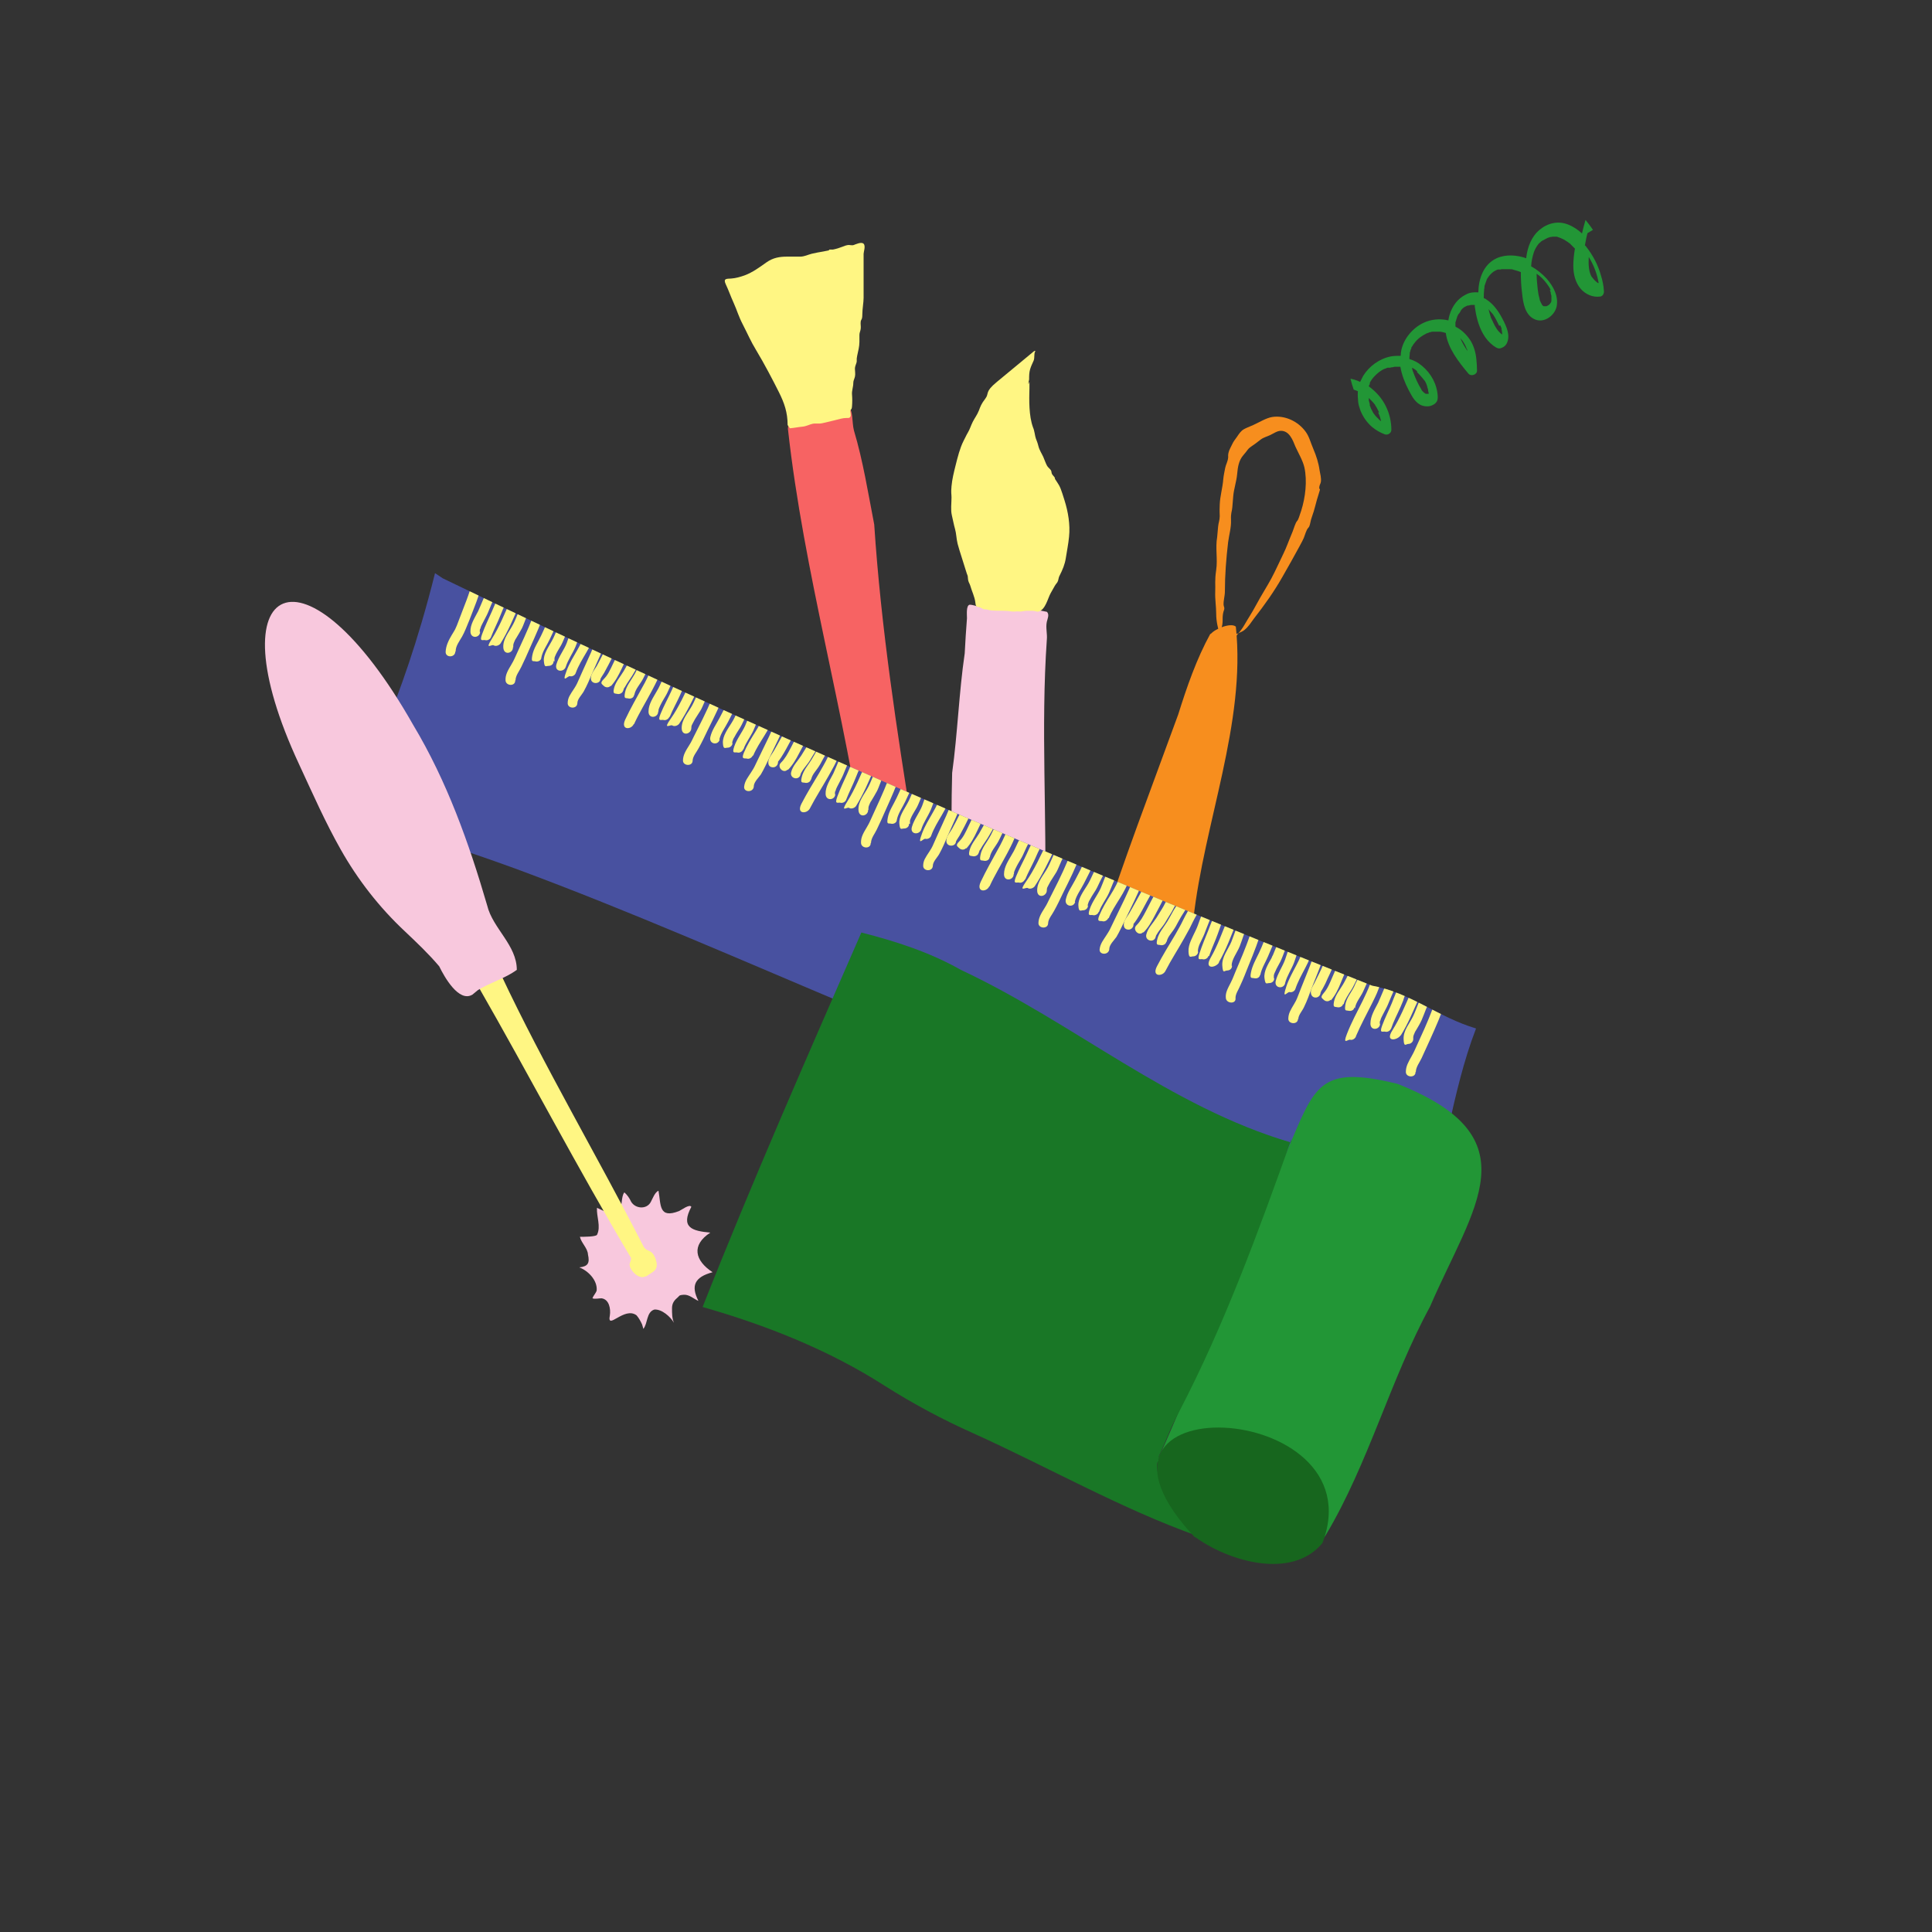 <?xml version="1.0" encoding="UTF-8"?>
<svg id="Calque_1" xmlns="http://www.w3.org/2000/svg" xmlns:xlink="http://www.w3.org/1999/xlink" version="1.1" viewBox="0 0 600 600">
  <rect x="0" y="0" width="600" height="600" fill="#333333" stroke="none"/>
  <!-- Generator: Adobe Illustrator 29.2.1, SVG Export Plug-In . SVG Version: 2.1.0 Build 116)  -->
  <defs>
    <style>
      .st0 {
        fill: none;
      }

      .st1 {
        fill: #4851a0;
      }

      .st2 {
        fill: #229636;
      }

      .st3 {
        fill: #fff683;
      }

      .st4 {
        fill: #f8c8dd;
      }

      .st5 {
        fill: #17661e;
      }

      .st6 {
        fill: #f78e1e;
      }

      .st7 {
        fill: #197726;
      }

      .st8 {
        fill: #f76363;
      }

      .st9 {
        clip-path: url(#clippath);
      }
    </style>
    <clipPath id="clippath">
      <path class="st0" d="M137.3,179.5c93.9,45.5,191.2,87.8,288.8,126.6,11.8,2.1,20.3,9.7,32.1,13.2-7.8,20.2-9.8,43-17.2,63.3-3.1,11.6-32.7-21.8-44.6-21.3-6.7-3.6-14.5-4.3-21.3-8.3-74.3-20.9-143.2-56.7-215.4-83.4-71.3-25.9-46.8-3.9-24.8-91.7"/>
    </clipPath>
  </defs>
  <path class="st6" d="M375.9,196.8c-4.3,7.8-7.3,16.5-10,25.1-8.3,22.8-17.1,45.6-24.4,68.5-8.2,21.8-17.3,43.5-23.6,66-4.1,5.9-4.3,12.8-6.2,19.5-.6,1.5-1.6,3.4-1.3,5-1.7,13-10.4,34.4-6.9,46.2,2.1,5.3,10.5,11.7,15.3,6.1,8.6-19.1,24.6-34.3,28.9-55.4l1.7-.7c0-2.5,2.7-5.5,3.4-8.1,2.2-11.8,6.6-23.2,8.5-35.1,1.1-6.1,4.2-12.2,3.5-18.5,3.4-9.4,4.2-19.8,5.8-29.8,3.3-30,16.4-61.1,13.2-91-1.5-1.3-6.4.6-7.8,2.3Z"/>
  <path class="st6" d="M383,197.3c1.1-.5,2.5-.9,3.4-1.6,1.3-1,2.2-2.5,3.1-3.7,3.2-4.1,6.2-8.3,8.8-12.9,1.8-3.1,3.5-6.2,5.2-9.3s1.4-2.8,2-4.4.8-1.3,1.1-1.9.4-1.9.8-2.9c.9-2.4,1.3-4.7,2.1-7.1s.2-1.2.2-2,.4-1.2.5-1.8c.2-1.2-.2-2.5-.4-3.7-.3-2.2-1-4.4-1.9-6.5s-1.3-3.9-2.4-5.4c-2.3-3.2-6.4-5.2-10.4-4.6-1.9.3-4.1,1.7-5.9,2.5s-2,.8-2.9,1.3-1.5,1.4-2.1,2.3-1.1,1.4-1.5,2.3-1,1.8-1.2,2.8,0,1-.1,1.5c-.1,1.1-.7,2.1-.9,3.1s-.5,2.4-.6,3.5c-.2,2.7-1,5.2-1.1,7.9s0,2.4,0,3.6-.4,2.1-.5,3.2-.2,2.2-.3,3.3c-.6,3.4.2,6.8-.3,10.2s-.2,4.5-.3,6.8c-.1,2.3.3,4.5.3,6.8s.5,4.6,1.3,6.7c0-1.1.4-2.2.6-3.3s0-2.2.2-3.3.3-1,.4-1.5-.1-.7-.2-1.3c-.1-1.3.4-2.8.4-4.2,0-5.1.4-10.2,1-15.3.3-2.3,1-4.6.9-6.9s.3-2.6.4-3.9.2-2.3.3-3.6c.2-2.2,1-4.5,1.2-6.7s.5-4.3,1.9-5.9,1.4-2,2.3-2.6,2-1.4,3-2.2,2.1-1,3.1-1.5,2.2-1.3,3.2-1.3c2.7-.1,3.8,2.9,4.6,4.9.9,2,2.3,4.3,2.8,6.5.9,4.2.3,9.3-1,13.4s-1.1,2.6-1.7,3.9c-.5,1.1-.8,2.3-1.3,3.4-.9,2.1-1.6,4.2-2.6,6.2s-2.4,5.2-3.7,7.6-3.1,5.2-4.6,8-2.5,4.2-3.7,6.3c-.5.9-1.3,2-2,2.8s-.7.9-1,1.3c-.6.8-1.5,1.4-1.9,2.3"/>
  <path class="st8" d="M244.7,133.2c4.9,44.6,17.9,88.6,24.1,133.3,6.1,45,17.4,88.4,28.2,132.5,8.3,36.4,4.6-38.5,0-45.2-5.9-63.3-21.3-127-25.5-190.9-1.9-9.8-3.5-19.9-6.3-29.2-.7-2.7-.1-6.1-1.9-7.8-3.9-.7-3.3,2.7-8.1,2.3-2.1,1.8-4.5,3.1-7.4,2.8-1.3.3-1.4,1.5-3,1.1"/>
  <path class="st3" d="M244.6,132c0-3.9-1-6.8-2.7-10.2s-4.5-8.8-7.1-13.1c-1.6-2.6-2.7-5.2-4.1-7.9s-1.8-4.4-2.8-6.6-1.6-4-2.5-5.9.3-1.7,1.7-1.8,2.8-.5,4.2-1c2.4-.9,4.6-2.5,6.7-4s4.2-1.8,6.4-1.8c1.4,0,2.8,0,4.1,0s2.4-.6,3.6-.9,2.5-.5,3.6-.7,1-.2,1.5-.3.2-.3.4-.3c.4,0,.7,0,1.1,0,1-.2,2-.5,3-.9s1.1-.4,1.6-.5,1.2.2,1.8,0,2.4-1.1,3.1-.4,0,2.5,0,3.1v9.6c0,1.4,0,2.7,0,4.1s-.4,3.5-.4,5.2-.4,1.4-.5,2.2.1,1.4,0,2.2-.4,1.2-.4,1.9,0,1.4,0,2.2c0,1.4-.4,2.9-.7,4.3s0,1.4-.2,2.1-.5,1.2-.5,1.9.2,1.7,0,2.5-.5,1.2-.5,1.9c0,1.3-.5,2.4-.4,3.6s.1,2.5,0,3.7-.4.8-.5,1.3.3,1.4,0,1.9-.6.4-1.2.4c-1.2,0-2.4.4-3.6.7s-2.5.6-3.8.9-2.1,0-3.1.2-2,.8-3.2.9-2.5.4-3.9.5"/>
  <path class="st4" d="M302.5,427c-2.2-4.8-1.2-10.4-1.4-15.6.4-9-.3-18.1-1-27.1-.2-16.6-3.3-33.1-2.7-49.8.6-12.9-2-25.8-.8-38.7-.9-18.5-1.4-37.1-.9-55.8,1.7-12.3,2.1-24.8,3.9-37.1.2-3.7.4-7.2.7-10.9,0-1.1-.3-3.9.8-4.2,1.1,0,2.2.5,3.3.7,2.3-.4,4.6.6,6.9.5,4.5-.6,9.4.1,13.8,1,.9.8.2,2.2,0,3.1-.4,1.9.2,3.7,0,5.6-1.9,27.4.1,54.8-.6,82.3-2.8,32.8-5.2,65.4-9.4,98-3,13.5-3.6,27.3-6.9,40.8-.3,6.5-2.2,4.7-7.5,5.1"/>
  <path class="st3" d="M321.2,109c-3.9,3.2-7.7,6.4-11.6,9.6s-2.3,3.5-3.6,5.2-1.5,2.4-2,3.7-1.3,2.3-1.9,3.5-.9,2.3-1.5,3.3-.9,1.8-1.4,2.7c-1.1,2.2-1.8,5-2.4,7.4s-1.1,4.4-1.3,6.6,0,2.3,0,3.5c0,1.8-.3,3.8.1,5.5s.6,2.9,1,4.3.4,3,.8,4.6c.7,2.6,1.6,5.1,2.4,7.8s.7,1.6.8,2.9.5,1.5.7,2.2c.5,1.8,1.4,3.5,1.6,5.3s.5,1.1,1.6,1.6.6.4,1.1.5.9,0,1.3.2c1.7.4,3.5.2,5.3.3.7,0,1.3.1,2,.2s1.5-.1,2.3,0,1.4-.2,2.2-.2,1.4,0,2.1,0,1.3.4,1.8.2c2.1-.6,2.8-4.1,3.7-5.7s.9-1.6,1.3-2.3.8-.9,1-1.6.2-1.1.5-1.6c.9-1.8,1.6-3.4,1.9-5.4s.8-4.4,1-6.6c.4-3.8-.3-7.8-1.4-11.3s-1.3-4.2-2.4-5.8-.4-.8-.6-1.2-.7-.8-.9-1.2-.1-.7-.3-1.1-.9-.9-1.2-1.4c-.5-.9-.8-1.9-1.2-2.8s-1.2-2.1-1.5-3.3-.5-1.6-.8-2.4-.4-2.4-.9-3.5c-1.3-3.6-1.2-8.4-1.1-12.2s-.2-.8-.3-1.3.2-1,.2-1.4c0-1,0-2.1.3-3.1s.7-1.8,1.1-2.7,0-2.4.6-3"/>
  <path class="st1" d="M137.5,179.6c93.9,45.5,191.2,87.8,288.8,126.6,11.8,2.1,20.3,9.7,32.1,13.2-7.8,20.2-9.8,43-17.2,63.3-3.1,11.6-32.7-21.8-44.6-21.3-6.7-3.6-14.5-4.3-21.3-8.3-74.3-20.9-143.2-56.7-215.4-83.4-71.3-25.9-46.8-3.9-24.8-91.7"/>
  <g class="st9">
    <g>
      <path class="st3" d="M141.5,202.3c0-1.7,1.2-3.2,2-4.6s1.6-3.5,2.3-5.2c1.4-3.7,3-7.3,3.8-11.1s-2.5-2.7-2.9-.8c-.9,3.9-2.6,7.7-4,11.5s-1.4,3.4-2.4,5.1-1.8,3.3-1.9,5.2,2.9,1.9,3,0h0Z"/>
      <path class="st3" d="M149,196.3c0,0,0-.5,0-.4,0-.2,0-.5.2-.7.1-.5.3-.9.5-1.3.5-1,1-1.9,1.5-2.9s.9-2.2,1.4-3.3,1.2-2.7,1.8-4,.2-1.6-.5-2.1-1.7-.2-2.1.5c-.6,1.4-1.2,2.8-1.8,4.2s-1,2.4-1.5,3.5c-1,2-2.5,4.1-2.4,6.4s3,1.9,3,0h0Z"/>
      <path class="st3" d="M152.5,197.8c.9-2.3,2.1-4.6,3-6.9s.7-1.7,1.1-2.5.4-.9.7-1.4.3-.4.4-.6.2-.2.1-.2.2-.2.2-.2c.5-.6.6-1.5,0-2.1s-1.6-.6-2.1,0c-1.5,1.7-2.2,3.9-3.1,5.9s-2.2,4.7-3.1,7.2.3,1.6,1,1.8,1.6-.3,1.8-1h0Z"/>
      <path class="st3" d="M155.4,199.9c2.4-3.8,4.1-8,5.9-12.1s.2-1.6-.5-2.1-1.7-.2-2.1.5c-1.9,4.1-3.5,8.3-5.9,12.1s-.1,1.7.5,2.1,1.6.1,2.1-.5h0Z"/>
      <path class="st3" d="M159.4,201c0-.3,0-.4,0-.6,0-.3.1-.5.2-.8.2-.5.4-1,.7-1.4.6-1,1.2-2,1.8-3.1,1-2.1,1.6-4.8,3.2-6.6s-.8-3.6-2.1-2.1c-1.9,2.1-2.5,4.9-3.8,7.4s-3.2,4.5-3.1,7.2,3.1,1.9,3,0h0Z"/>
      <path class="st3" d="M160.1,211.3c0-1.5,1.2-2.9,1.8-4.2.9-1.9,1.8-3.8,2.6-5.7,1.8-4,3.6-8,5-12.2s-2.3-2.6-2.9-.8c-1.4,4.3-3.3,8.5-5.2,12.6s-1.6,3.7-2.6,5.4-1.9,3.1-1.8,4.9,3.1,1.9,3,0h0Z"/>
      <path class="st3" d="M168.1,204.3c.4-2.1,1.7-3.8,2.6-5.7s2.1-4.4,2.9-6.7-2.3-2.6-2.9-.8-1.7,4.3-2.7,6.4-2.3,3.9-2.7,6.1.2,1.6,1,1.8,1.7-.3,1.8-1h0Z"/>
      <path class="st3" d="M172.2,205.4c0,0,0-.2,0-.3,0,0,0-.4,0-.2s0-.2,0-.2c0-.1,0-.2,0-.3.1-.5.3-.8.5-1.3.5-1,1.1-1.9,1.6-2.8s1-2.3,1.5-3.4,1.3-2.8,1.9-4.2.2-1.6-.5-2.1-1.7-.2-2.1.5c-.7,1.4-1.3,2.9-2,4.3s-1,2.4-1.7,3.6c-1,1.9-2.7,4.1-2.5,6.3s.6,1.5,1.5,1.5,1.6-.7,1.5-1.5h0Z"/>
      <path class="st3" d="M175.7,207.1c.7-2.2,2.1-4.1,3-6.2s1.3-4.1,2.5-5.8.1-1.7-.5-2.1-1.6-.1-2.1.5c-1.3,1.9-1.8,4.1-2.6,6.2s-2.5,4.2-3.2,6.6,2.3,2.6,2.9.8h0Z"/>
      <path class="st3" d="M178.8,209c1.6-4.5,5.1-8.1,6.1-12.9s-.2-1.6-1-1.8-1.7.3-1.8,1c-1,4.7-4.4,8.4-6.1,12.9s.3,1.6,1,1.8,1.6-.3,1.8-1h0Z"/>
      <path class="st3" d="M179.3,218.4c0-1.3,1.4-2.6,2-3.7,1-1.8,1.8-3.7,2.6-5.6,1.7-3.8,3.5-7.6,4.9-11.6s-2.3-2.6-2.9-.8c-1.4,4.1-3.3,8-5.1,12s-1.5,3.6-2.6,5.3-1.9,2.7-1.9,4.4,2.9,1.9,3,0h0Z"/>
      <path class="st3" d="M186.6,210.7c0-.2,0-.2,0,0,0-.2,0-.2,0,0,0-.2.2-.4.3-.6.2-.4.5-.7.7-1.1.5-.9,1-1.9,1.5-2.8,1-1.9,1.9-4,3-5.9s.2-1.6-.5-2.1-1.7-.2-2.1.5c-1.1,2.1-2.1,4.2-3.2,6.3s-1,1.9-1.6,2.8-1.2,1.8-1.2,2.9c0,1.9,3,1.9,3,0h0Z"/>
      <path class="st3" d="M189.7,213.1c1.4-1.5,2.4-3.4,3.3-5.3s2-4.2,3-6.3.2-1.6-.5-2.1-1.7-.2-2.1.5c-1,2.1-2,4.1-3,6.2s-1.6,3.5-2.9,4.8-.6,1.5,0,2.1,1.6.6,2.1,0h0Z"/>
      <path class="st3" d="M193.6,214.4c0-.2.1-.4.2-.6s0,.2,0,0,.1-.2.2-.3c.2-.4.5-.8.7-1.2.5-.8,1.1-1.6,1.6-2.4s1.1-1.9,1.7-2.9.9-1.9,1.4-2.7.1-1.7-.5-2.1-1.6-.1-2.1.5-.9,1.9-1.4,2.7-1.1,2-1.7,3c-1,1.7-2.5,3.3-3,5.3s.3,1.6,1,1.8,1.7-.3,1.8-1h0Z"/>
      <path class="st3" d="M197,215.8c.3-1.8,1.8-3.3,2.7-5s.9-2,1.5-2.9,1.2-2.1,1.8-3.1c.9-1.7-1.7-3.2-2.6-1.5s-1.2,2.1-1.8,3.1-1,2.1-1.6,3.1c-1,1.8-2.5,3.5-2.9,5.6s.2,1.6,1,1.8,1.7-.2,1.8-1h0Z"/>
      <path class="st3" d="M196.9,224.9c1.6-3.5,3.7-6.9,5.5-10.3s1.7-3.4,2.5-5.2,1.8-3.2,2.3-5-2.3-2.6-2.9-.8-1.5,3.1-2.2,4.6-1.6,3.5-2.6,5.2c-1.8,3.3-3.7,6.6-5.3,10s1.8,3.3,2.6,1.5h0Z"/>
      <path class="st3" d="M204.5,220.9c0,0,0-.2,0-.3,0,.2,0,0,0,0,0-.2.1-.5.2-.7.2-.4.3-.8.6-1.3.5-1,1.1-1.9,1.6-2.8s1-2.2,1.5-3.2,1.3-2.6,1.9-3.9.2-1.6-.5-2.1-1.7-.2-2.1.5c-.6,1.4-1.3,2.7-2,4.1s-1,2.3-1.7,3.4c-1.1,2-2.6,4-2.6,6.4s3,1.9,3,0h0Z"/>
      <path class="st3" d="M208,222.6c.9-2.2,2.1-4.3,3.1-6.5s.8-1.9,1.3-2.8.9-1.7,1.4-2.3c1.3-1.4-.8-3.5-2.1-2.1s-2.3,3.7-3.2,5.7-2.4,4.7-3.4,7.2.3,1.6,1,1.8,1.5-.3,1.8-1h0Z"/>
      <path class="st3" d="M210.9,224.8c2.5-3.7,4.4-7.9,6.4-11.9s.2-1.6-.5-2.1-1.7-.2-2.1.5c-2,4-3.8,8.2-6.4,11.9s-.1,1.7.5,2.1,1.6.1,2.1-.5h0Z"/>
      <path class="st3" d="M214.7,226.1c0-.3,0-.7.3-1.2s.5-1,.8-1.5c.6-1,1.3-2,1.9-3,1.1-2.1,1.8-4.7,3.4-6.5s-.8-3.5-2.1-2.1c-2,2-2.7,4.8-4,7.2s-3.3,4.4-3.3,7.1,3,1.9,3,0h0Z"/>
      <path class="st3" d="M215.1,236.3c0-1.4,1.3-2.8,1.9-4,1-1.8,1.9-3.7,2.8-5.6,2-4,4-8,5.5-12.2s-2.2-2.6-2.9-.8c-1.6,4.3-3.6,8.5-5.7,12.6s-1.7,3.6-2.7,5.2-1.9,3-1.9,4.7,3,1.9,3,0h0Z"/>
      <path class="st3" d="M223.4,229.6c.5-2,1.9-3.8,2.8-5.6s2.3-4.3,3.1-6.6-.3-1.6-1-1.8-1.6.3-1.8,1c-.8,2.2-1.9,4.2-3,6.3s-2.4,3.8-2.9,6,2.4,2.7,2.9.8h0Z"/>
      <path class="st3" d="M227.4,230.9c0,0,0-.2,0-.3,0-.4,0,.1,0,0s.1-.5.2-.7c.1-.4.3-.7.6-1.2.5-1,1.1-1.8,1.7-2.8s1.1-2.3,1.7-3.4,1.4-2.8,2.1-4.2.2-1.6-.5-2.1-1.7-.2-2.1.5c-.7,1.4-1.4,2.8-2.1,4.3s-1.1,2.4-1.8,3.5c-1.1,1.8-2.8,4-2.7,6.2s.7,1.5,1.5,1.5,1.5-.7,1.5-1.5h0Z"/>
      <path class="st3" d="M230.9,232.7c.7-2.1,2.2-3.9,3.1-5.9s1.5-4.1,2.8-5.9.1-1.7-.5-2.1-1.6-.1-2.1.5c-1.3,1.8-1.9,4.1-2.8,6.1s-2.6,4.1-3.4,6.5.3,1.6,1,1.8,1.6-.3,1.8-1h0Z"/>
      <path class="st3" d="M233.9,234.7c1.8-4.4,5.3-7.9,6.5-12.7s-2.4-2.7-2.9-.8-1.8,4.3-3,6.2-2.6,4.2-3.5,6.4.3,1.6,1,1.8,1.5-.3,1.8-1h0Z"/>
      <path class="st3" d="M234.1,244.1c.1-1.3,1.5-2.6,2.2-3.6,1-1.7,1.8-3.5,2.7-5.3,1.8-3.8,3.8-7.6,5.3-11.5s-2.2-2.6-2.9-.8c-1.6,4.1-3.6,7.9-5.5,11.9s-1.6,3.4-2.6,5-2,2.7-2.2,4.5,2.8,1.9,3,0h0Z"/>
      <path class="st3" d="M241.6,236.7c0,.4.1-.3,0,0,0-.2.2-.4.3-.5.2-.3.5-.7.7-1,.6-.9,1.1-1.8,1.6-2.7,1.1-2,2.1-4,3.3-5.9s.2-1.6-.5-2.1-1.6-.2-2.1.5c-1.2,2.1-2.3,4.2-3.5,6.3s-1,1.8-1.6,2.7-1.2,1.7-1.2,2.8.7,1.5,1.5,1.5,1.5-.7,1.5-1.5h0Z"/>
      <path class="st3" d="M244.7,239.1c1.5-1.5,2.5-3.3,3.5-5.2s2.2-4.1,3.2-6.2.2-1.6-.5-2.1-1.7-.2-2.1.5c-1.1,2-2.1,4-3.2,6.1s-1.8,3.4-3.1,4.7.8,3.5,2.1,2.1h0Z"/>
      <path class="st3" d="M248.6,240.6c0-.1,0-.2.1-.3,0-.2,0,.2,0,0s.2-.4.3-.6c.2-.4.5-.8.8-1.2.6-.8,1.2-1.5,1.7-2.3s1.1-1.9,1.7-2.8,1-1.9,1.6-2.8.1-1.7-.5-2.1-1.6-.1-2.1.5-1,1.9-1.6,2.8-1.2,2-1.8,2.9c-1.1,1.7-2.6,3.1-3.1,5.1s2.4,2.7,2.9.8h0Z"/>
      <path class="st3" d="M251.9,242.1c.2-.9.6-1.6,1.2-2.4s1.2-1.6,1.7-2.5,1-1.9,1.6-2.9,1.3-2,1.9-3.1c1-1.7-1.6-3.2-2.6-1.5s-1.3,2-1.9,3.1-1.1,2-1.7,3c-1.1,1.8-2.6,3.4-3.1,5.5s.2,1.6,1,1.8,1.7-.3,1.8-1h0Z"/>
      <path class="st3" d="M251.5,251.1c1.8-3.5,3.9-6.7,5.8-10.1s1.9-3.4,2.7-5.1,1.9-3.2,2.5-4.9-2.2-2.6-2.9-.8-1.7,3.2-2.5,4.9-1.7,3.2-2.6,4.8c-1.9,3.2-3.9,6.4-5.6,9.7s1.7,3.2,2.6,1.5h0Z"/>
      <path class="st3" d="M259.3,246.7c0,0,0-.5,0-.4,0-.2,0-.5.2-.7.1-.5.3-.9.5-1.3.5-1,1-1.9,1.5-2.9s.9-2.2,1.4-3.3,1.2-2.7,1.8-4,.2-1.6-.5-2.1-1.7-.2-2.1.5c-.6,1.4-1.2,2.8-1.8,4.2s-1,2.4-1.5,3.5c-1,2-2.5,4.1-2.4,6.4s3,1.9,3,0h0Z"/>
      <path class="st3" d="M262.8,248.3c.9-2.3,2.1-4.6,3-6.9s.7-1.7,1.1-2.5.4-.9.7-1.4.3-.4.4-.6.2-.2.1-.2.2-.2.2-.2c.5-.6.6-1.5,0-2.1s-1.6-.6-2.1,0c-1.5,1.7-2.2,3.9-3.1,5.9s-2.2,4.7-3.1,7.2.3,1.6,1,1.8,1.6-.3,1.8-1h0Z"/>
      <path class="st3" d="M265.8,250.4c2.4-3.8,4.1-8,5.9-12.1s.2-1.6-.5-2.1-1.7-.2-2.1.5c-1.9,4.1-3.5,8.3-5.9,12.1s-.1,1.7.5,2.1,1.6.1,2.1-.5h0Z"/>
      <path class="st3" d="M269.7,251.5c0-.3,0-.4,0-.6,0-.3.1-.5.2-.8.2-.5.4-1,.7-1.4.6-1,1.2-2,1.8-3.1,1-2.1,1.6-4.8,3.2-6.6s-.8-3.6-2.1-2.1c-1.9,2.1-2.5,4.9-3.8,7.4s-3.2,4.5-3.1,7.2,3.1,1.9,3,0h0Z"/>
      <path class="st3" d="M270.5,261.8c0-1.5,1.2-2.9,1.8-4.2.9-1.9,1.8-3.8,2.6-5.7,1.8-4,3.6-8,5-12.2s-2.3-2.6-2.9-.8c-1.4,4.3-3.3,8.5-5.2,12.6s-1.6,3.7-2.6,5.4-1.9,3.1-1.8,4.9,3.1,1.9,3,0h0Z"/>
      <path class="st3" d="M278.5,254.7c.4-2.1,1.7-3.8,2.6-5.7s2.1-4.4,2.9-6.7-2.3-2.6-2.9-.8-1.7,4.3-2.7,6.4-2.3,3.9-2.7,6.1.2,1.6,1,1.8,1.7-.3,1.8-1h0Z"/>
      <path class="st3" d="M282.6,255.9c0,0,0-.2,0-.3,0,0,0-.4,0-.2s0-.2,0-.2c0-.1,0-.2,0-.3.1-.5.3-.8.5-1.3.5-1,1.1-1.9,1.6-2.8s1-2.3,1.5-3.4,1.3-2.8,1.9-4.2.2-1.6-.5-2.1-1.7-.2-2.1.5c-.7,1.4-1.3,2.9-2,4.3s-1,2.4-1.7,3.6c-1,1.9-2.7,4.1-2.5,6.3s.6,1.5,1.5,1.5,1.6-.7,1.5-1.5h0Z"/>
      <path class="st3" d="M286.1,257.6c.7-2.2,2.1-4.1,3-6.2s1.3-4.1,2.5-5.8.1-1.7-.5-2.1-1.6-.1-2.1.5c-1.3,1.9-1.8,4.1-2.6,6.2s-2.5,4.2-3.2,6.6,2.3,2.6,2.9.8h0Z"/>
      <path class="st3" d="M289.2,259.5c1.6-4.5,5.1-8.1,6.1-12.9s-.2-1.6-1-1.8-1.7.3-1.8,1c-1,4.7-4.4,8.4-6.1,12.9s.3,1.6,1,1.8,1.6-.3,1.8-1h0Z"/>
      <path class="st3" d="M289.7,268.9c0-1.3,1.4-2.6,2-3.7,1-1.8,1.8-3.7,2.6-5.6,1.7-3.8,3.5-7.6,4.9-11.6s-2.3-2.6-2.9-.8c-1.4,4.1-3.3,8-5.1,12s-1.5,3.6-2.6,5.3-1.9,2.7-1.9,4.4,2.9,1.9,3,0h0Z"/>
      <path class="st3" d="M297,261.2c0-.2,0-.2,0,0,0-.2,0-.2,0,0,0-.2.2-.4.3-.6.2-.4.5-.7.7-1.1.5-.9,1-1.9,1.5-2.8,1-1.9,1.9-4,3-5.9s.2-1.6-.5-2.1-1.7-.2-2.1.5c-1.1,2.1-2.1,4.2-3.2,6.3s-1,1.9-1.6,2.8-1.2,1.8-1.2,2.9c0,1.9,3,1.9,3,0h0Z"/>
      <path class="st3" d="M300.1,263.5c1.4-1.5,2.4-3.4,3.3-5.3s2-4.2,3-6.3.2-1.6-.5-2.1-1.7-.2-2.1.5c-1,2.1-2,4.1-3,6.2s-1.6,3.5-2.9,4.8-.6,1.5,0,2.1,1.6.6,2.1,0h0Z"/>
      <path class="st3" d="M304,264.8c0-.2.1-.4.2-.6s0,.2,0,0,.1-.2.2-.3c.2-.4.5-.8.7-1.2.5-.8,1.1-1.6,1.6-2.4s1.1-1.9,1.7-2.9.9-1.9,1.4-2.7.1-1.7-.5-2.1-1.6-.1-2.1.5-.9,1.9-1.4,2.7-1.1,2-1.7,3c-1,1.7-2.5,3.3-3,5.3s.3,1.6,1,1.8,1.7-.3,1.8-1h0Z"/>
      <path class="st3" d="M307.4,266.2c.3-1.8,1.8-3.3,2.7-5s.9-2,1.5-2.9,1.2-2.1,1.8-3.1c.9-1.7-1.7-3.2-2.6-1.5s-1.2,2.1-1.8,3.1-1,2.1-1.6,3.1c-1,1.8-2.5,3.5-2.9,5.6s.2,1.6,1,1.8,1.7-.2,1.8-1h0Z"/>
      <path class="st3" d="M307.3,275.3c1.6-3.5,3.7-6.9,5.5-10.3s1.7-3.4,2.5-5.2,1.8-3.2,2.3-5-2.3-2.6-2.9-.8-1.5,3.1-2.2,4.6-1.6,3.5-2.6,5.2c-1.8,3.3-3.7,6.6-5.3,10s1.8,3.3,2.6,1.5h0Z"/>
      <path class="st3" d="M314.9,271.4c0,0,0-.2,0-.3,0,.2,0,0,0,0,0-.2.1-.5.2-.7.2-.4.3-.8.6-1.3.5-1,1.1-1.9,1.6-2.8s1-2.2,1.5-3.2,1.3-2.6,1.9-3.9.2-1.6-.5-2.1-1.7-.2-2.1.5c-.6,1.4-1.3,2.7-2,4.1s-1,2.3-1.7,3.4c-1.1,2-2.6,4-2.6,6.4s3,1.9,3,0h0Z"/>
      <path class="st3" d="M318.4,273.1c.9-2.2,2.1-4.3,3.1-6.5s.8-1.9,1.3-2.8.9-1.7,1.4-2.3c1.3-1.4-.8-3.5-2.1-2.1s-2.3,3.7-3.2,5.7-2.4,4.7-3.4,7.2.3,1.6,1,1.8,1.5-.3,1.8-1h0Z"/>
      <path class="st3" d="M321.3,275.3c2.5-3.7,4.4-7.9,6.4-11.9s.2-1.6-.5-2.1-1.7-.2-2.1.5c-2,4-3.8,8.2-6.4,11.9s-.1,1.7.5,2.1,1.6.1,2.1-.5h0Z"/>
      <path class="st3" d="M325.1,276.5c0-.3,0-.7.3-1.2s.5-1,.8-1.5c.6-1,1.3-2,1.9-3,1.1-2.1,1.8-4.7,3.4-6.5s-.8-3.5-2.1-2.1c-2,2-2.7,4.8-4,7.2s-3.3,4.4-3.3,7.1,3,1.9,3,0h0Z"/>
      <path class="st3" d="M325.5,286.8c0-1.4,1.3-2.8,1.9-4,1-1.8,1.9-3.7,2.8-5.6,2-4,4-8,5.5-12.2s-2.2-2.6-2.9-.8c-1.6,4.3-3.6,8.5-5.7,12.6s-1.7,3.6-2.7,5.2-1.9,3-1.9,4.7,3,1.9,3,0h0Z"/>
      <path class="st3" d="M333.8,280c.5-2,1.9-3.8,2.8-5.6s2.3-4.3,3.1-6.6-.3-1.6-1-1.8-1.6.3-1.8,1c-.8,2.2-1.9,4.2-3,6.3s-2.4,3.8-2.9,6,2.4,2.7,2.9.8h0Z"/>
      <path class="st3" d="M337.8,281.4c0,0,0-.2,0-.3,0-.4,0,.1,0,0s.1-.5.2-.7c.1-.4.3-.7.6-1.2.5-1,1.1-1.8,1.7-2.8s1.1-2.3,1.7-3.4,1.4-2.8,2.1-4.2.2-1.6-.5-2.1-1.7-.2-2.1.5c-.7,1.4-1.4,2.8-2.1,4.3s-1.1,2.4-1.8,3.5c-1.1,1.8-2.8,4-2.7,6.2s.7,1.5,1.5,1.5,1.5-.7,1.5-1.5h0Z"/>
      <path class="st3" d="M341.3,283.2c.7-2.1,2.2-3.9,3.1-5.9s1.5-4.1,2.8-5.9.1-1.7-.5-2.1-1.6-.1-2.1.5c-1.3,1.8-1.9,4.1-2.8,6.1s-2.6,4.1-3.4,6.5.3,1.6,1,1.8,1.6-.3,1.8-1h0Z"/>
      <path class="st3" d="M344.3,285.2c1.8-4.4,5.3-7.9,6.5-12.7s-2.4-2.7-2.9-.8-1.8,4.3-3,6.2-2.6,4.2-3.5,6.4.3,1.6,1,1.8,1.5-.3,1.8-1h0Z"/>
      <path class="st3" d="M344.5,294.6c.1-1.3,1.5-2.6,2.2-3.6,1-1.7,1.8-3.5,2.7-5.3,1.8-3.8,3.8-7.6,5.3-11.5s-2.2-2.6-2.9-.8c-1.6,4.1-3.6,7.9-5.5,11.9s-1.6,3.4-2.6,5-2,2.7-2.2,4.5,2.8,1.9,3,0h0Z"/>
      <path class="st3" d="M352,287.1c0,.4.1-.3,0,0,0-.2.2-.4.3-.5.2-.3.5-.7.7-1,.6-.9,1.1-1.8,1.6-2.7,1.1-2,2.1-4,3.3-5.9s.2-1.6-.5-2.1-1.6-.2-2.1.5c-1.2,2.1-2.3,4.2-3.5,6.3s-1,1.8-1.6,2.7-1.2,1.7-1.2,2.8.7,1.5,1.5,1.5,1.5-.7,1.5-1.5h0Z"/>
      <path class="st3" d="M355.1,289.6c1.5-1.5,2.5-3.3,3.5-5.2s2.2-4.1,3.2-6.2.2-1.6-.5-2.1-1.7-.2-2.1.5c-1.1,2-2.1,4-3.2,6.1s-1.8,3.4-3.1,4.7.8,3.5,2.1,2.1h0Z"/>
      <path class="st3" d="M358.9,291c0-.1,0-.2.1-.3,0-.2,0,.2,0,0s.2-.4.3-.6c.2-.4.5-.8.8-1.2.6-.8,1.2-1.5,1.7-2.3s1.1-1.9,1.7-2.8,1-1.9,1.6-2.8.1-1.7-.5-2.1-1.6-.1-2.1.5-1,1.9-1.6,2.8-1.2,2-1.8,2.9c-1.1,1.7-2.6,3.1-3.1,5.1s2.4,2.7,2.9.8h0Z"/>
      <path class="st3" d="M362.3,292.5c.2-.9.6-1.6,1.2-2.4s1.2-1.6,1.7-2.5,1-1.9,1.6-2.9,1.3-2,1.9-3.1c1-1.7-1.6-3.2-2.6-1.5s-1.3,2-1.9,3.1-1.1,2-1.7,3c-1.1,1.8-2.6,3.4-3.1,5.5s.2,1.6,1,1.8,1.7-.3,1.8-1h0Z"/>
      <path class="st3" d="M361.9,301.6c1.8-3.5,3.9-6.7,5.8-10.1s1.9-3.4,2.7-5.1,1.9-3.2,2.5-4.9-2.2-2.6-2.9-.8-1.7,3.2-2.5,4.9-1.7,3.2-2.6,4.8c-1.9,3.2-3.9,6.4-5.6,9.7s1.7,3.2,2.6,1.5h0Z"/>
      <path class="st3" d="M372,295.6c0-.8.2-1.6.6-2.5s1-2,1.4-3,.9-2.4,1.4-3.6,1.1-2.7,1.6-4.1-.3-1.6-1-1.8-1.6.3-1.8,1c-.5,1.4-1.1,2.7-1.6,4.1s-.8,2.3-1.3,3.3c-.9,2-2.3,4.2-2.2,6.5s.7,1.5,1.5,1.5,1.5-.7,1.5-1.5h0Z"/>
      <path class="st3" d="M375.5,296.9c.8-2.4,1.9-4.6,2.7-6.9s.7-1.9,1-2.8.3-.8.5-1.2.2-.4.4-.7.1-.2.2-.3c.2-.2-.2.2,0-.1.5-.6.6-1.5,0-2.1s-1.6-.6-2.1,0c-1.4,1.7-2.1,4-2.9,6s-2,4.8-2.8,7.3.3,1.6,1,1.8,1.6-.3,1.8-1h0Z"/>
      <path class="st3" d="M378.5,298.9c2.3-4,3.9-8.4,5.6-12.7s-.3-1.6-1-1.8-1.5.3-1.8,1c-1.7,4-3.1,8.2-5.3,12s1.6,3.2,2.6,1.5h0Z"/>
      <path class="st3" d="M382.5,299.9c0-1,.4-1.9.9-2.9s1.2-2.1,1.6-3.1c.9-2.2,1.4-4.8,2.9-6.7s.6-1.5,0-2.1-1.6-.6-2.1,0c-1.8,2.2-2.4,5-3.4,7.4s-3,4.7-2.8,7.4.6,1.5,1.5,1.5,1.6-.7,1.5-1.5h0Z"/>
      <path class="st3" d="M383.7,310.1c-.1-1.4,1-2.8,1.5-4.1.9-1.9,1.7-4,2.5-6,1.7-4.1,3.3-8.2,4.5-12.4s-2.4-2.7-2.9-.8c-1.2,4.4-2.9,8.6-4.7,12.8s-1.5,3.8-2.4,5.6-1.7,3.1-1.5,4.8,3.2,1.9,3,0h0Z"/>
      <path class="st3" d="M391.4,302.8c.4-2.1,1.6-3.9,2.4-5.8s2-4.5,2.6-6.8-2.4-2.7-2.9-.8-1.5,4.4-2.5,6.5-2.1,4-2.5,6.1.2,1.6,1,1.8,1.7-.2,1.8-1h0Z"/>
      <path class="st3" d="M395.6,303.8c0-.2,0-.4,0-.6s0,.2,0,0,0-.2,0-.3c.1-.5.3-.9.5-1.3.4-1,1-1.9,1.5-2.9s1-2.4,1.5-3.7,1.2-3,1.8-4.5-.3-1.6-1-1.8-1.5.3-1.8,1c-.6,1.5-1.2,3-1.8,4.5s-.6,1.5-.9,2.2-.2.4,0,.1c0,.1-.1.2-.2.3-.1.2-.2.4-.3.7-1,1.8-2.5,4.1-2.2,6.3s.6,1.5,1.5,1.5,1.6-.7,1.5-1.5h0Z"/>
      <path class="st3" d="M399.1,305.3c.6-2.3,2-4.3,2.8-6.4s1.1-4,2.2-5.8-1.6-3.2-2.6-1.5-1.6,4.2-2.4,6.4-2.3,4.3-2.9,6.6,2.4,2.7,2.9.8h0Z"/>
      <path class="st3" d="M402.3,307.1c1.5-4.5,4.7-8.3,5.6-13.1s-.2-1.6-1-1.8-1.7.2-1.8,1c-.8,4.7-4.1,8.6-5.6,13.1s.3,1.6,1,1.8,1.6-.3,1.8-1h0Z"/>
      <path class="st3" d="M403.2,316.5c0-1.3,1.3-2.6,1.8-3.8.9-1.8,1.6-3.8,2.3-5.7,1.5-3.9,3.2-7.8,4.4-11.8s-2.3-2.6-2.9-.8c-1.3,4.1-3,8.1-4.6,12.1s-1.3,3.6-2.3,5.3-1.8,2.9-1.8,4.6,3,1.9,3,0h0Z"/>
      <path class="st3" d="M410.1,308.5c0-.2,0-.2,0,0,0,0,0-.2,0-.3,0,.2.2-.3.2-.4.2-.3.4-.6.6-1,.5-.9,1-1.9,1.4-2.9,1-2,1.8-4.1,2.8-6.1s.2-1.6-.5-2.1-1.7-.2-2.1.5c-1.1,2.1-1.9,4.4-3,6.5s-.9,1.9-1.4,2.8-1.1,1.8-1,2.8.7,1.5,1.5,1.5,1.5-.7,1.5-1.5h0Z"/>
      <path class="st3" d="M413.3,310.7c1.4-1.6,2.3-3.5,3.1-5.5s1.8-4.3,2.7-6.4.2-1.6-.5-2.1-1.7-.2-2.1.5c-.9,2.1-1.8,4.1-2.7,6.2s-1.5,3.6-2.7,5-.6,1.5,0,2.1,1.6.6,2.1,0h0Z"/>
      <path class="st3" d="M417.3,311.9c.2-.9.5-1.4,1-2.3s1-1.6,1.5-2.4,1-2,1.5-2.9.8-2,1.4-2.9.1-1.7-.5-2.1-1.6-.2-2.1.5-.9,2-1.4,2.9-1,2-1.6,3c-1,1.7-2.4,3.3-2.8,5.3s.2,1.6,1,1.8,1.7-.3,1.8-1h0Z"/>
      <path class="st3" d="M420.8,313.1c.3-1.9,1.7-3.4,2.5-5.1s.9-2.1,1.4-3.1,1.1-2.1,1.6-3.1.2-1.6-.5-2.1-1.7-.2-2.1.5c-.5,1.1-1.1,2.1-1.7,3.2s-.5,1.1-.8,1.6-.5,1.1-.7,1.5c-.9,1.8-2.4,3.5-2.7,5.6s.2,1.6,1,1.8,1.7-.2,1.8-1h0Z"/>
      <path class="st3" d="M421.1,321.8c1.5-3.5,3.3-6.8,5-10.2s1.6-3.4,2.3-5.2,1.6-3.3,2.1-5.1-2.4-2.7-2.9-.8-1.5,3.4-2.1,5.1-1.5,3.5-2.3,5.2c-1.7,3.4-3.5,6.7-4.9,10.3s.3,1.6,1,1.8,1.5-.3,1.8-1h0Z"/>
      <path class="st3" d="M428.5,318c0,0,0-.5,0-.4,0-.2,0-.5.2-.7.1-.5.3-.9.5-1.3.5-1,1-1.9,1.5-2.9s.9-2.2,1.4-3.3,1.2-2.7,1.8-4.1.2-1.6-.5-2.1-1.7-.2-2.1.5c-.6,1.4-1.2,2.8-1.8,4.2s-1,2.4-1.5,3.5c-1,2-2.4,4.1-2.4,6.5s3,1.9,3,0h0Z"/>
      <path class="st3" d="M432,319.5c.8-2.4,2-4.6,3-6.9s.7-1.7,1-2.6.4-.9.7-1.4.5-.7.7-1c.5-.6.6-1.5,0-2.1s-1.6-.6-2.1,0c-1.5,1.7-2.2,3.9-3,5.9s-2.2,4.7-3.1,7.2.3,1.6,1,1.8,1.6-.3,1.8-1h0Z"/>
      <path class="st3" d="M435,321.6c2.4-3.8,4-8,5.9-12.1s.2-1.6-.5-2.1-1.7-.2-2.1.5c-1.8,4.1-3.5,8.3-5.9,12.1s1.6,3.1,2.6,1.5h0Z"/>
      <path class="st3" d="M438.9,322.7c0-.3,0-.4,0-.6,0-.3.1-.5.2-.8.2-.5.4-1,.7-1.4.6-1,1.2-2,1.7-3.1,1-2.2,1.6-4.8,3.2-6.6s.6-1.5,0-2.1-1.6-.6-2.1,0c-1.9,2.1-2.5,4.9-3.7,7.4s-3.1,4.5-3,7.2.7,1.5,1.5,1.5,1.5-.7,1.5-1.5h0Z"/>
      <path class="st3" d="M439.7,332.9c0-1.5,1.2-3,1.8-4.3.9-1.9,1.7-3.8,2.6-5.7,1.8-4,3.6-8,4.9-12.2s-2.3-2.6-2.9-.8c-1.4,4.3-3.2,8.5-5.1,12.6s-1.6,3.7-2.6,5.5-1.8,3.1-1.8,4.9,3.1,1.9,3,0h0Z"/>
    </g>
  </g>
  <g>
    <path class="st2" d="M411.7,476.8c13.4-22.5,20-48.2,32.4-71,13.4-31.1,32.2-52.5-10.1-69.2-24.5-6-25.6.6-34.3,20.9-14.2,31.9-26.2,64.7-40.5,96.7,17.3-13.3,50.6.4,51.4,24.1"/>
    <path class="st7" d="M400.9,354.8c-37.5-11-67.5-37.2-102.5-53.6-9.7-5.5-20.3-8.9-30.9-11.6-16.8,38.5-33.9,77.3-49.3,116.3,19.6,5.6,39.2,13.3,56.6,24.5,8.7,5.5,17.8,10.4,27.2,14.6,23.5,10.6,46.4,23.7,70.2,32.1,8.3.8-15.1-13.5-12.7-23.1s-.1-.8.1-1.2c2-3.9,3.3-8.1,6.5-14.2,14.2-27.2,24.7-56.1,35-84.9"/>
    <path class="st5" d="M371.5,477.9c-46.4-48.8,56.4-43.7,39.2,1.3-9.5,11.6-29.5,5.6-39.7-2"/>
  </g>
  <g>
    <path class="st4" d="M192.2,376.1c1.2-1.4.6-4.4,1.7-5.8.9.8,1.6,1.8,2.1,2.9,1.3,2.2,4.8,2.5,6.1.1.5-.9,1.3-3.1,2.4-3.5.8,4.3,0,8.8,6.4,6.3.7-.3,3.3-2.3,3.8-1.3-3.4,6.4.2,7.5,5.9,8-6,3.9-4.8,8.7.7,12.3-5.6,1.5-6.8,4.2-4.4,8.9-1.3-.5-2.8-2-4.5-1.9s-1.4.4-1.8.7c-1.2,1-1.9,1.9-1.9,3.5s0,3.1.6,4.5c-1.1-1.9-3.8-4.3-6.1-4.1-2.5.8-2,4.3-3.4,6,0,0-.2-.8-.4-1.4-.4-.9-1-2-1.7-2.8-3.8-2.9-9.3,4.9-8.3,0,.3-2-.2-5-2.6-5.3-.8,0-2.1.3-2.8,0,.3-.9,1-1.5,1.3-2.4.3-3.2-2.7-6.2-5.4-7.2,2.7-.3,3.3-1.3,2.7-4-.1-2-2.1-3.6-2.5-5.5,1.3,0,4.8,0,5.3-.6,1.3-2.6-.2-5.7,0-8.4,2.1.9,4.9,2.8,7.1.8v-.3"/>
    <path class="st3" d="M155.6,302.7c13.4,28.5,29.8,56.1,44.2,84.3,0,.2,0-.2,0,0,1.1,2.1,2.6.6,3.8,4s-.8,3.9-2.2,4.9-.6.3-1,.5c-2.2,1.2-5.4-2.6-4.8-4.1s.4-1.7.1-2.1c-16.4-27.5-31.3-56.2-47.2-83.9"/>
    <path class="st4" d="M148.4,307.5c3.9-2.4,8.4-3.6,12.1-6.3,0-7.7-7.5-12.9-9.2-20-5.7-19.5-12.5-38.6-23-56.1-33.5-59.1-62.3-45.4-35.4,12.3,4.4,9.5,8.1,17.9,12.9,26.4,5.3,9.4,12,18,19.9,25.4,3.7,3.5,7.4,7,10.7,10.9,1.6,3.3,6.1,11.3,10.3,8.8"/>
  </g>
  <path class="st2" d="M494.7,71.4c-.7-1.1-1.5-2.1-2.3-3.1-.4,1.4-.8,2.8-1.1,4.2-1.3-1.2-2.8-2.2-4.4-2.8-3.1-1.2-6.3-.4-8.8,1.7-2.5,2.1-3.7,5.3-4.1,8.5,0,.1,0,.2,0,.3-2.9-1-6.3-1.3-9.2,0-4.1,1.9-5.6,6.3-5.7,10.6-1.3-.1-2.7,0-3.9.7-2.5,1.2-4.2,3.6-5,6.2-.2.6-.3,1.2-.4,1.8-2.6-.6-5.3-.4-7.8.8-3.3,1.6-6,4.8-6.8,8.4-.1.6-.2,1.2-.2,1.8-1,0-2.1,0-3.1.2-3.5.7-6.7,3-8.6,6.1-.3.6-.6,1.2-.9,1.8-.6-.3-1.2-.5-1.8-.7-.4-.1-.8-.2-1.2-.3.3,1.2.6,2.3,1,3.4.5.2.9.3,1.3.5-.1,1.1,0,2.3.1,3.4h0c.1.9.4,1.7.7,2.6.8,2,2,3.7,3.6,5.1,1.2,1,2.6,1.8,4,2.3.9.3,2-.4,2-1.4,0-2.5-.6-5.1-1.7-7.3-1.2-2.5-3.1-4.6-5.3-6.2,0-.3.2-.5.3-.7,0,0,0-.2,0-.2,0,0,0-.1,0-.2,0-.1.2-.3.2-.4.2-.3.4-.6.6-.9.7-.9,2-2.1,2.9-2.6.3-.2.7-.4,1-.5.2,0,.3-.1.5-.2,0,0,.2,0,.3-.1,0,0,0,0,.1,0,0,0,.2,0,.2,0,0,0,.2,0,.3,0,.2,0,.3,0,.5-.1.4,0,.7-.1,1.1-.2,0,0,.4,0,.4,0,.2,0,.3,0,.5,0,.3,0,.6,0,.9,0,.4,2.5,1.4,5,2.6,7.3,1,1.9,2.1,4.1,4.3,4.8,1,.3,2.2.3,3.1-.2.5-.2,1-.6,1.3-1.1.3-.5.3-1.1.3-1.6-.2-3.7-2-7.1-4.9-9.5-1.2-1-2.5-1.7-3.9-2.1,0-.5,0-.9.1-1.4,0,0,0,0,0-.1,0,0,0-.1,0-.2,0-.2,0-.3.1-.5.1-.4.2-.8.4-1.1,0,0,0-.1,0-.2,0,0,0,0,0,0,0,0,0,0,0,0,0,0,0,0,0,0,0,0,0,0,0,0,0,0,0,0,0,0,0,0,0,0,0,0h0s0,0,0,0c0-.2.2-.3.3-.5.2-.3.4-.7.7-1,.1-.1.2-.3.3-.4,0,0,0,0,0,0,0,0,0,0,.1-.1.5-.6,1.1-1.1,1.7-1.5,0,0,0,0,0,0h0s0,0,0,0c0,0,0,0,0,0,0,0,.2-.1.3-.2.2-.1.3-.2.5-.3.3-.2.6-.3.9-.5.1,0,.2,0,.3-.1,0,0,0,0,0,0,.2,0,.3-.1.5-.2.3,0,.7-.2,1-.2.1,0,.2,0,.4,0,0,0,.1,0,.2,0,0,0,.2,0,.2,0,0,0,.2,0,.2,0,.4,0,.8,0,1.1,0,.7,0,1.2.2,2,.4.6,4.7,4,9,7,12.6.8,1,2.7.4,2.7-.9,0-1.2-.1-2.4-.2-3.5-.2-2.1-.8-4.3-2-6.1-1.1-1.6-2.5-3-4.2-3.9-.1,0-.2-.1-.3-.2,0-.2,0-.4,0-.6,0-.2,0-.3,0-.4,0,0,0-.2,0-.3.2-.7.4-1.3.6-1.9,0,0,.2-.3.2-.4,0-.1.2-.3.3-.4.2-.3.4-.5.5-.8,0,0,0,0,0,0,0,0,0,0,0,0,0,0,0-.1.1-.2.1-.1.2-.2.3-.4.2-.2.5-.4.7-.6,0,0,0,0,0,0h0c0,0,.1,0,.2-.1.1,0,.3-.2.4-.2s.2-.1.4-.2c0,0,.1,0,.2,0,0,0,0,0,0,0,.3,0,.7-.2,1-.2,0,0,0,0,.1,0,0,0,0,0,0,0,.2,0,.3,0,.5,0,.2,0,.4,0,.5,0h0c0,.2,0,.4,0,.5.4,2.9,1.1,5.9,2.6,8.5.8,1.4,1.8,2.6,3.1,3.6.3.2.6.4.9.6.7.4,1.2.4,1.8.1.6-.2,1.2-.7,1.5-1.3,1.3-2.5-.1-5.4-1.3-7.7-1.2-2.3-2.8-4.6-5-6-.2-.2-.5-.3-.8-.4,0,0,0,0,0-.1,0-.8,0-1.6.1-2.4,0-.2,0-.4.1-.7h0c0,0,0-.2,0-.3,0-.4.2-.7.3-1.1.1-.4.3-.7.4-1.1,0,0,0,0,0,0,0,0,0-.2.1-.2,0-.2.2-.3.3-.5.2-.3.4-.6.6-.8,0,0,.2-.2.3-.3.1-.1.3-.3.4-.4.1-.1.3-.2.5-.4,0,0,.1,0,.2-.1.4-.2.7-.4,1.1-.5,0,0,.2,0,.2,0,.1,0,.2,0,.3,0,.2,0,.4,0,.6-.1.5,0,.7,0,1.2,0,.5,0,1,0,1.4,0,.5,0,.7,0,1.2.2.8.2,1.5.4,2.2.7,0,2.2.1,4.4.4,6.6.3,3,.9,6.8,4,8.1,2.8,1.2,6-1.1,6.7-3.9.7-3.3-1-6.4-3.1-8.8-1.4-1.5-3-2.8-4.8-3.8.1-1.6.4-3,.9-4.5.3-.8.7-1.5,1.2-2.2.2-.3.4-.5.8-.8.2-.2.3-.3.5-.4,0,0,.2-.1.3-.2,0,0,.1,0,.1,0,.3-.2.7-.4,1.1-.6,0,0,.4-.2.4-.2.2,0,.4-.1.6-.2.2,0,.5,0,.7-.1,0,0,0,0,0,0,.1,0,.2,0,.3,0,.2,0,.4,0,.7,0,.2,0,.3,0,.4,0,.9.3,1.4.5,2.2.9.4.2.7.5,1.1.7.2.1.4.3.5.4,0,0,0,0,.1,0,0,0,.2.1.2.2.5.5,1,1,1.5,1.5-.3,1.8-.5,3.6-.5,5.3,0,2.6.6,5.2,2.3,7.2,1.5,1.7,3.7,2.7,6,2.4.9-.1,1.3-1,1.2-1.8-.1-1.6-.4-3.1-.9-4.7-.9-3.3-2.5-6.3-4.6-9-.1-.1-.2-.3-.4-.4.1-.7.3-1.4.4-2.1.1-.6.3-1.2.4-1.7ZM428,128.1c.4.8.7,1.7.9,2.7-.1,0-.2-.2-.3-.2,0,0-.1-.1-.2-.2,0,0-.1,0-.1-.1-.3-.3-.6-.6-.9-.9-.3-.3-.5-.6-.8-1,0,0-.2-.3-.2-.3-.1-.2-.2-.4-.3-.6-.2-.4-.4-.7-.5-1.1,0-.1-.1-.3-.2-.4,0,0,0,0,0,0,0,0,0-.2,0-.2,0,0,0-.2,0-.3-.1-.4-.2-.8-.3-1.1,0-.2,0-.4,0-.6,0,0,0-.1,0-.2,0,0,0,0,0,0,.7.7,1.4,1.4,2,2.2,0,0,0,0,0,0,0,0,0,0,0,.1,0,0,.1.2.2.3.1.2.3.4.4.7.2.4.4.8.6,1.2ZM440.1,115.6c.1.1.3.3.4.4.5.5,1,1.1,1.5,1.7,0,0,0,0,0,0,0,0,0,0,0,0,0,0,.1.2.2.2,0,.1.2.3.3.4.2.3.3.6.5,1,0,.2.1.4.2.5,0,0,0,0,0,0,0,0,0,.2,0,.2.1.3.2.7.3,1,0,.4.1.7.2,1.1,0,0,0,0,0,0t0,0s0,0,0,0c0,0,0,0,0,0,0,0,0,.1,0,.2h0s0,0-.1,0c0,0,0,0,0,0,0,0,0,0,0,0,0,0-.1,0-.2,0,0,0-.2,0-.3,0,0,0,0,0,0,0,0,0,0,0-.1,0,0,0-.1,0-.2,0,0,0-.1,0-.2-.1-.2-.1-.2-.2-.4-.3-.2-.2-.3-.3-.5-.5-.1-.1-.2-.2-.3-.5-1-1.6-1.9-3.6-2.5-5.3-.2-.4-.3-.9-.4-1.4.2.1.4.2.6.3.3.2.6.4.9.7,0,0,.1,0,.1.1,0,0,0,0,0,0ZM455.6,108.4c0,.2.1.5.2.7-.9-1.3-1.7-2.7-2.3-4.1.2.2.4.5.6.7.1.1.2.3.3.4,0,0,0,0,0,0t0,0c0,0,0,.1.1.2.4.6.8,1.4,1,2.1ZM465.9,101c.1.3.3.6.4.9,0,0,0,.1,0,.2,0,0,0,0,0,0,0,.2,0,.3.1.5,0,.3.1.6.1.8,0,0,0,.2,0,.3,0,0,0,.1,0,.2-.3-.2-.6-.5-.9-.8-.7-.7-.9-1.2-1.4-2-.2-.4-.4-.8-.6-1.2,0-.2-.2-.4-.3-.6,0-.2-.1-.3-.2-.4-.3-1-.6-1.9-.8-2.9,0,0,.2.2.2.3.2.3.5.5.7.8,0,.1.2.2.3.3,0,0,.1.2.2.3.4.6.7,1.1,1,1.7.3.6.6,1.2.9,1.8ZM465.2,83.4s0,0,0,0c0,0,0,0,0,0,0,0,0,0,0,0ZM481.3,90.1c.1.2.2.5.3.7,0,0,0,0,0,0,0,0,0,.2,0,.3,0,.2.1.4.2.7,0,.1,0,.2,0,.3,0,0,0,.2,0,.2,0,.4,0,.8,0,1,0,.2,0,.3-.1.5,0,0-.1.3-.2.3,0,.1-.1.2-.2.3,0,0,0,0,0,0-.1.1-.2.2-.3.3,0,0-.3.2-.3.2-.1,0-.3.1-.4.2h0s0,0,0,0c0,0-.2,0-.3,0,0,0,0,0,0,0,0,0,0,0,0,0,0,0,0,0,0,0,0,0,0,0,0,0,0,0-.4,0-.4,0,0,0-.1,0-.2,0,0,0,0,0,0,0,0,0-.2-.1-.3-.2,0,0,0,0,0,0t0,0c-.1-.1-.2-.2-.3-.4,0,0,0,0,0,0,0,0,0-.2-.1-.2-.1-.2-.2-.4-.3-.6-.2-.4-.2-.4-.3-1-.1-.4-.2-.8-.3-1.2-.2-1.1-.3-2.1-.4-3.2-.1-1.1-.2-2.2-.2-3.3,1.2.8,2.2,1.8,3.1,3,.5.7.9,1.2,1.3,2.1ZM496.5,87.9c0,0-.1,0-.2,0,0,0-.2-.1-.2-.1,0,0-.2-.1-.2-.2-.1,0-.2-.2-.4-.3,0,0,0,0,0,0-.2-.2-.3-.3-.5-.5-.1-.2-.3-.3-.4-.5,0,0-.1-.2-.2-.2,0-.1-.1-.2-.2-.3-.9-1.8-.9-4-.8-6,1.6,2.6,2.6,5.3,3.1,8.2ZM443.7,122.4s0,0,0,0c0,0,0,0,0,0,0,0,0,0,0,0Z"/>
</svg>